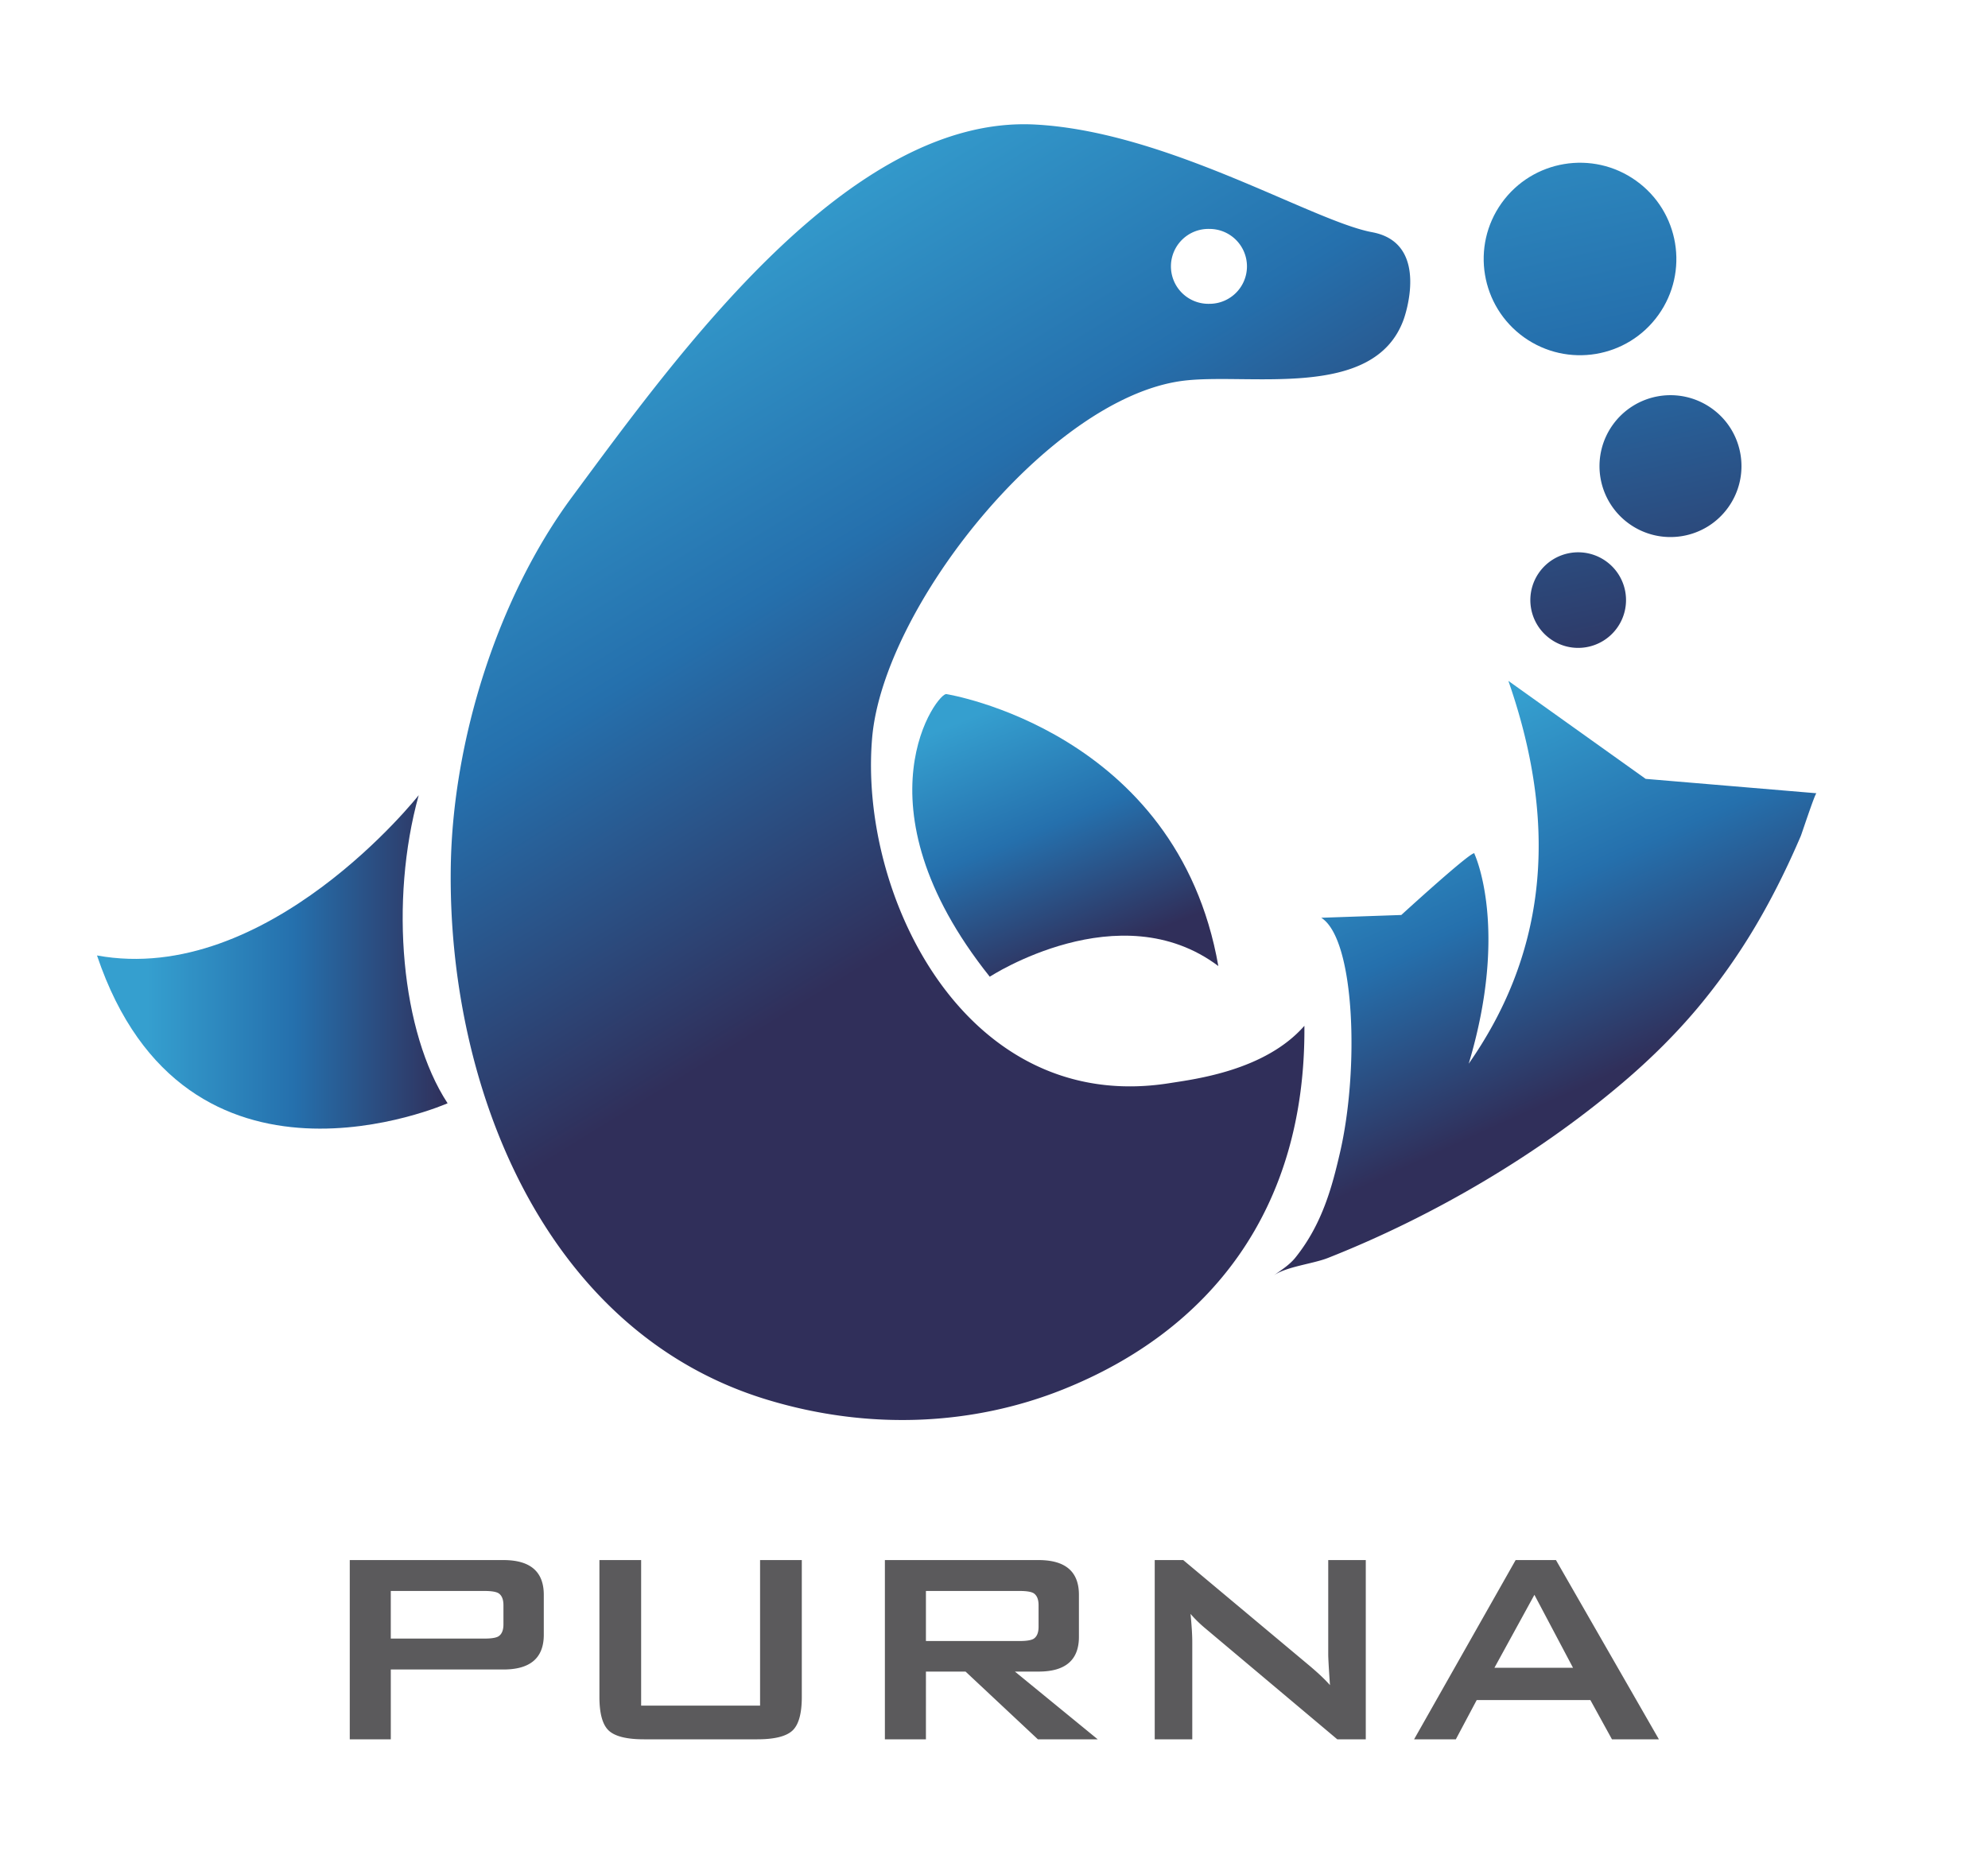 <svg width="240" height="224" fill="none" xmlns="http://www.w3.org/2000/svg"><g style="mix-blend-mode:multiply"><path d="M42.225 210v-21.641H60.78c3.245 0 4.869 1.398 4.869 4.195v4.822c0 2.796-1.624 4.194-4.87 4.194h-13.6V210h-4.953zm16.287-17.91H47.177v5.747h11.335c.784 0 1.329-.083 1.636-.252.421-.252.63-.74.63-1.466v-2.308c0-.725-.21-1.217-.63-1.469-.307-.165-.852-.252-1.636-.252zm18.889-3.731v17.572h14.358v-17.572h5.038v16.524c0 2.013-.379 3.368-1.135 4.068-.753.698-2.169 1.049-4.238 1.049H77.739c-2.073 0-3.485-.351-4.242-1.049-.753-.7-1.132-2.055-1.132-4.068v-16.524h5.036zM106.827 210v-21.641h18.554c3.248 0 4.872 1.398 4.872 4.195v5.074c0 2.796-1.625 4.194-4.872 4.194h-2.855L132.52 210h-7.223l-8.732-8.178h-4.783V210h-4.955zm16.29-17.91h-11.335v6.042h11.335c.782 0 1.329-.087 1.636-.252.419-.252.628-.741.628-1.469v-2.6c0-.725-.21-1.217-.628-1.469-.307-.166-.854-.252-1.636-.252zM139.403 210v-21.641h3.442l15.238 12.751c1.092.921 1.917 1.705 2.476 2.348-.141-2.014-.209-3.258-.209-3.734v-11.365h4.533V210h-3.441l-15.912-13.38a15.394 15.394 0 01-1.805-1.761c.141 1.399.212 2.545.212 3.439v11.703l-4.534-.001zm31.313 0l12.258-21.641h4.869L200.269 210h-5.666l-2.605-4.739h-13.724L175.755 210h-5.039zm9.699-8.638h9.486l-4.66-8.808-4.826 8.808z" fill="#5B5A5C"/><path d="M141.176 130.78c-24.635 3.906-37.532-22.704-35.886-41.708 1.369-15.773 21.343-40.875 37.35-43.074 7.874-1.08 23.257 2.494 26.821-7.446.05-.13 3.319-9.194-3.813-10.516-4.153-.77-11.756-4.7-20.51-8.05-6.41-2.455-13.438-4.594-20.174-4.95-22.435-1.18-43.069 27.631-55.889 44.942-9.055 12.23-14.401 29.482-14.653 44.537-.443 26.29 11.095 56.256 38.186 64.479 12.464 3.783 24.967 3.055 35.69-1.223 17.744-7.084 29.358-21.693 29.174-43.918-4.749 5.421-13.227 6.441-16.296 6.927zm4.841-103.14a4.523 4.523 0 014.522 4.521 4.522 4.522 0 01-4.522 4.52 4.522 4.522 0 110-9.04z" fill="url(#paint0_linear_301_693)"/><path d="M198.673 94.039l-16.576-11.832c6.49 18.611 4.011 33.636-4.786 46.22 4.915-16.429.689-25.335.689-25.335.243-.922-8.828 7.381-8.828 7.381l-9.667.335c4.069 2.545 4.616 18.26 2.254 28.402-.913 3.931-2.088 8.531-5.352 12.603-.719.903-1.722 1.533-2.669 2.201 1.574-1.104 4.737-1.405 6.588-2.137 12.783-5.045 25.739-12.66 36.141-21.64 3.014-2.606 5.854-5.424 8.422-8.473a74.679 74.679 0 007.081-10.012c2.045-3.46 3.845-7.114 5.426-10.808.132-.317 1.722-5.16 1.895-5.169-.019 0-20.618-1.736-20.618-1.736z" fill="url(#paint1_linear_301_693)"/><path d="M50.548 96.011S32.333 119.127 11.71 115.36c10.713 31.841 42.326 17.846 42.326 17.846-5.595-8.528-7.043-24.382-3.488-37.194z" fill="url(#paint2_linear_301_693)"/><path d="M114.277 83.808c-.925-.427-11.485 13.178 5.211 34.118 0 0 15.687-10.237 27.594-1.288-4.974-28.395-32.805-32.83-32.805-32.83z" fill="url(#paint3_linear_301_693)"/><path d="M195.225 75.806c-1.855 2.593-5.463 3.199-8.056 1.34a5.764 5.764 0 01-1.344-8.046 5.777 5.777 0 018.058-1.34 5.763 5.763 0 011.342 8.046z" fill="url(#paint4_linear_301_693)"/><path d="M208.642 61.255c-2.75 3.85-8.102 4.74-11.956 1.99a8.557 8.557 0 01-1.99-11.945 8.57 8.57 0 0111.955-1.988c3.851 2.744 4.74 8.095 1.991 11.943z" fill="url(#paint5_linear_301_693)"/><path d="M200.211 38.024c-3.735 5.223-10.996 6.429-16.225 2.701-5.223-3.732-6.435-10.989-2.704-16.21 3.737-5.223 11.002-6.432 16.225-2.7 5.229 3.73 6.438 10.988 2.704 16.21z" fill="url(#paint6_linear_301_693)"/></g><defs><linearGradient id="paint0_linear_301_693" x1="73.004" y1="17.061" x2="126.17" y2="103.267" gradientUnits="userSpaceOnUse"><stop offset=".144" stop-color="#359FCF"/><stop offset=".562" stop-color="#2570AD"/><stop offset="1" stop-color="#302F5A"/></linearGradient><linearGradient id="paint1_linear_301_693" x1="167.273" y1="82.674" x2="189.668" y2="131.902" gradientUnits="userSpaceOnUse"><stop offset=".144" stop-color="#359FCF"/><stop offset=".562" stop-color="#2570AD"/><stop offset="1" stop-color="#302F5A"/></linearGradient><linearGradient id="paint2_linear_301_693" x1="11.71" y1="116.14" x2="54.036" y2="116.14" gradientUnits="userSpaceOnUse"><stop offset=".144" stop-color="#359FCF"/><stop offset=".562" stop-color="#2570AD"/><stop offset="1" stop-color="#302F5A"/></linearGradient><linearGradient id="paint3_linear_301_693" x1="117.667" y1="80.485" x2="131.904" y2="115.462" gradientUnits="userSpaceOnUse"><stop offset=".144" stop-color="#359FCF"/><stop offset=".562" stop-color="#2570AD"/><stop offset="1" stop-color="#302F5A"/></linearGradient><linearGradient id="paint4_linear_301_693" x1="171.403" y1="-14.09" x2="193.399" y2="85.637" gradientUnits="userSpaceOnUse"><stop offset=".144" stop-color="#359FCF"/><stop offset=".562" stop-color="#2570AD"/><stop offset="1" stop-color="#302F5A"/></linearGradient><linearGradient id="paint5_linear_301_693" x1="185.436" y1="-17.183" x2="207.432" y2="82.543" gradientUnits="userSpaceOnUse"><stop offset=".144" stop-color="#359FCF"/><stop offset=".562" stop-color="#2570AD"/><stop offset="1" stop-color="#302F5A"/></linearGradient><linearGradient id="paint6_linear_301_693" x1="180.293" y1="-16.048" x2="202.289" y2="83.68" gradientUnits="userSpaceOnUse"><stop offset=".144" stop-color="#359FCF"/><stop offset=".562" stop-color="#2570AD"/><stop offset="1" stop-color="#302F5A"/></linearGradient></defs></svg>